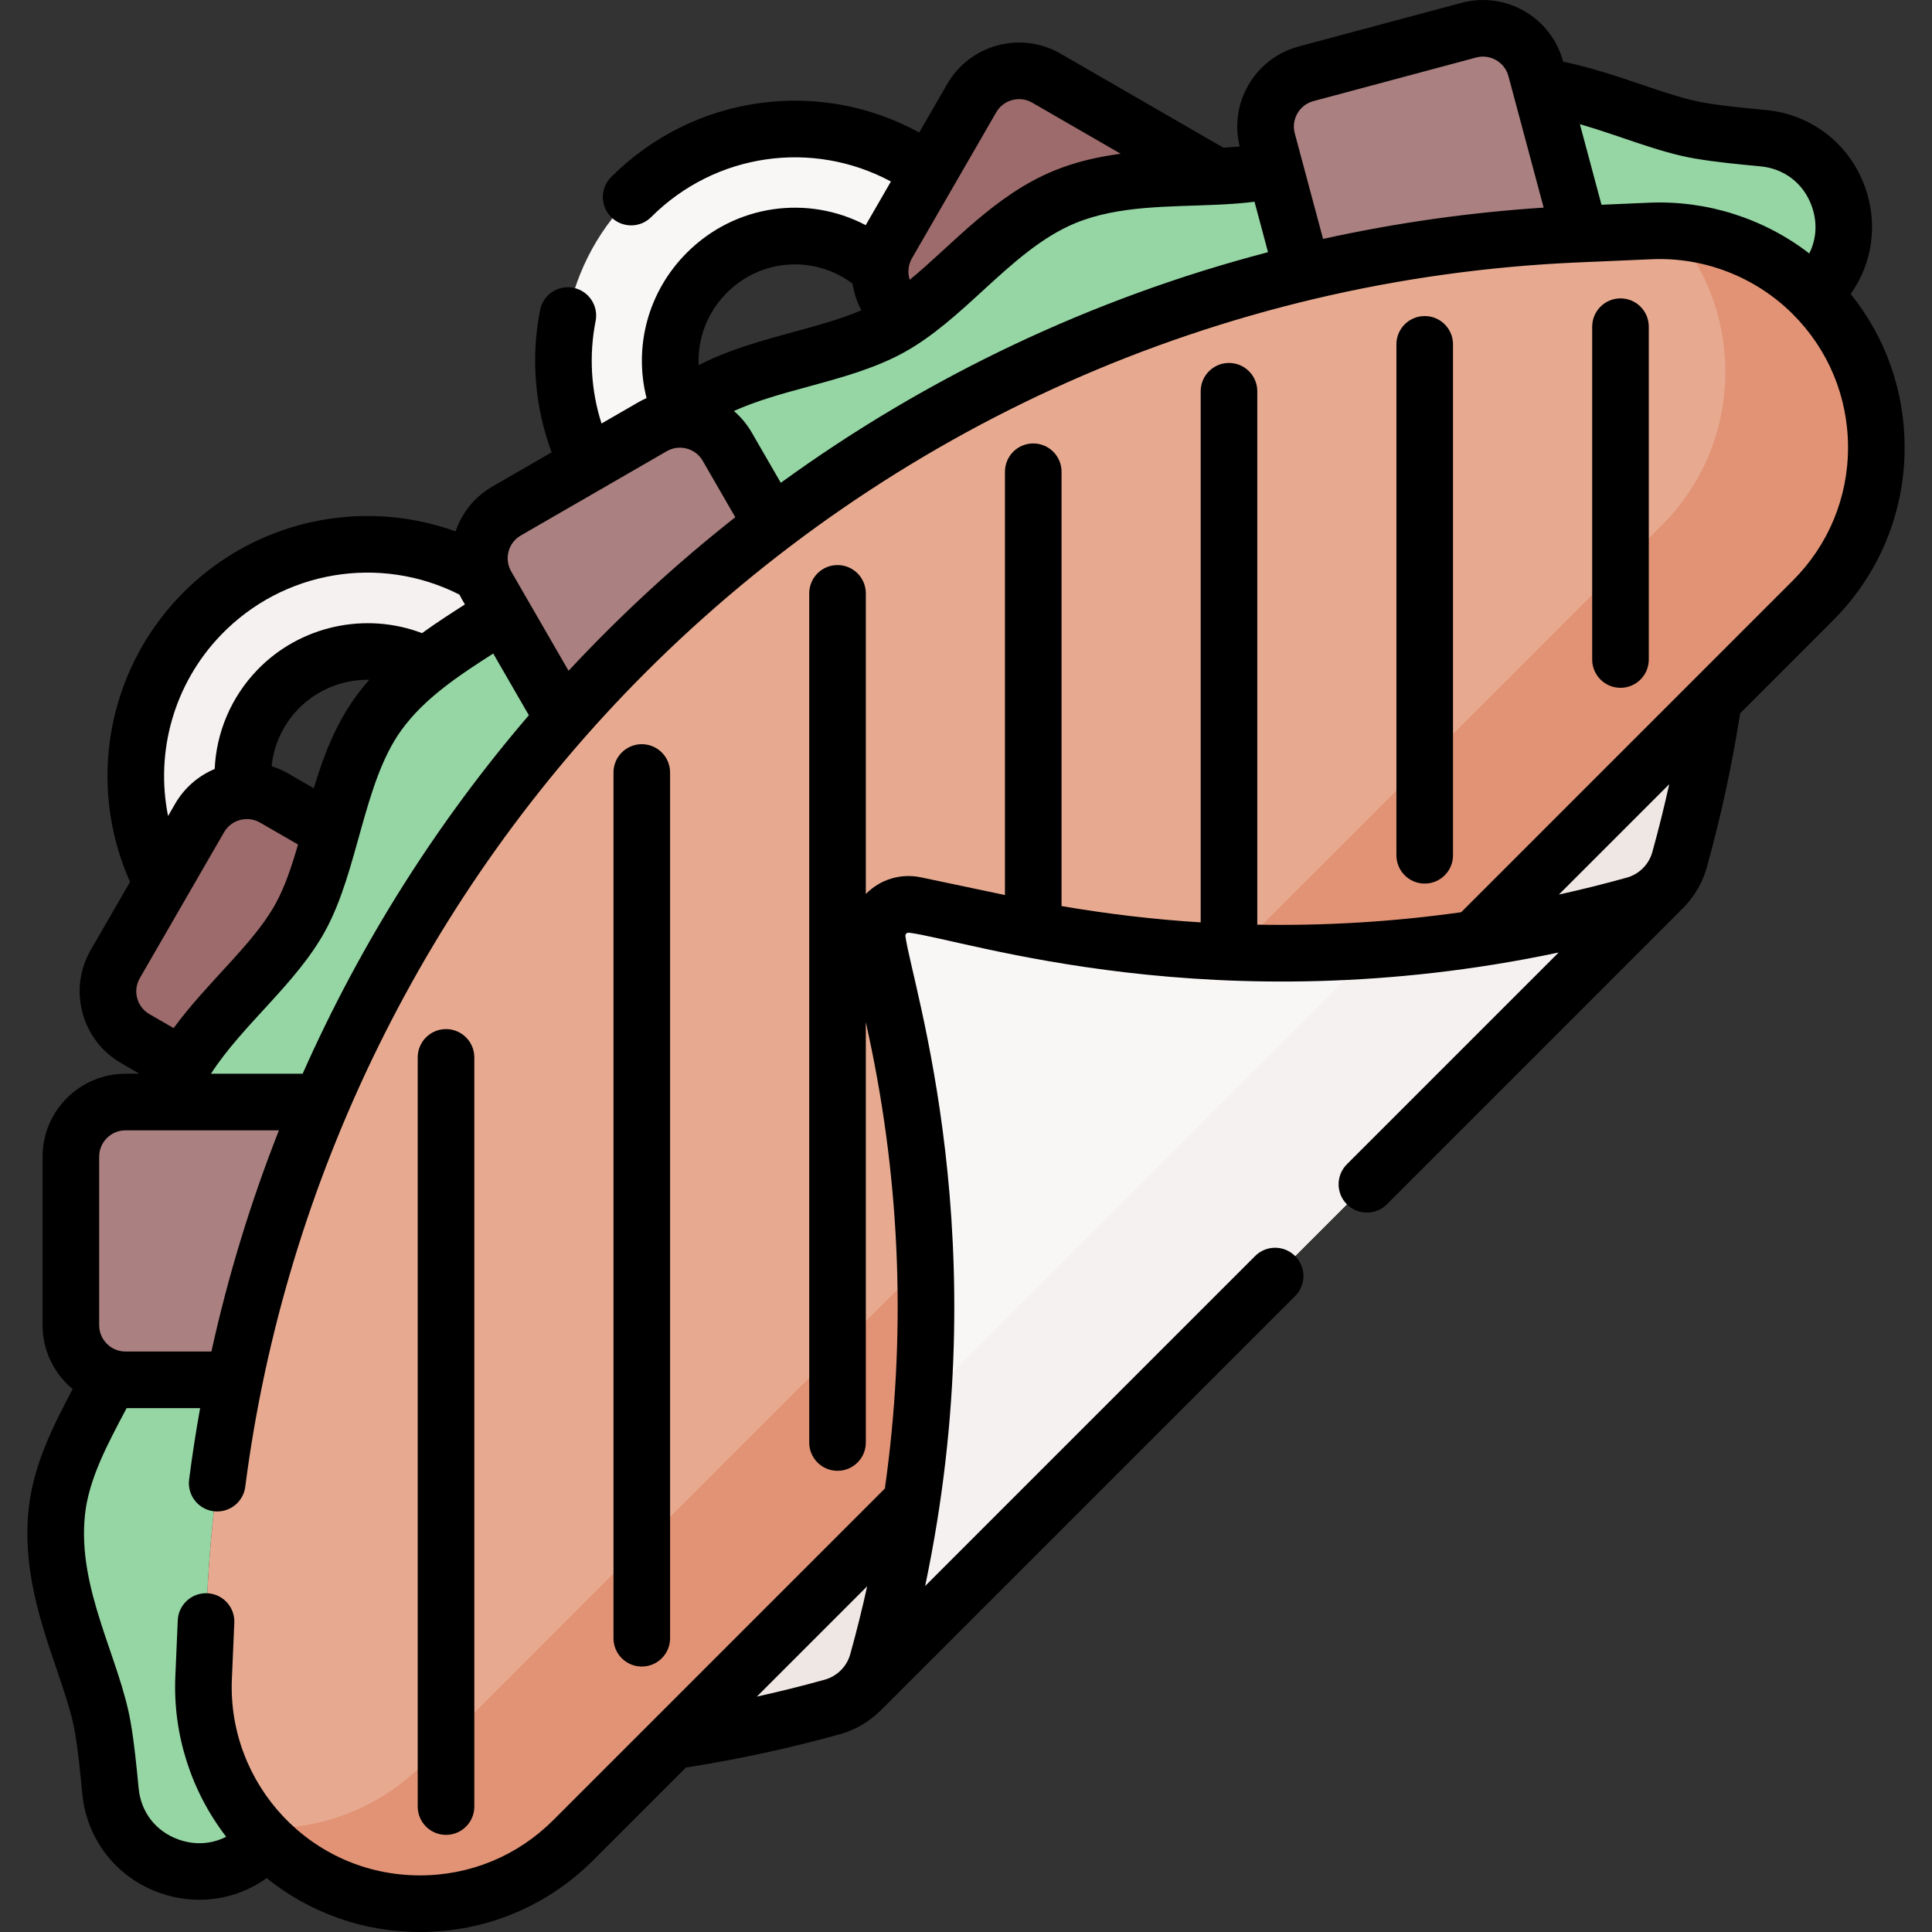 <svg xmlns="http://www.w3.org/2000/svg" id="Capa_1" height="512" viewBox="0 0 511.99 511.99" width="512"><rect x="0" y="0" width="511.99" height="511.99" fill="#333333" stroke="none"/><g><path d="m178.217 461.358c14.257-2.121 28.408-5.126 42.371-9.011 5.805-1.616 10.342-6.152 11.957-11.957 3.886-13.966 6.891-28.119 9.012-42.378z" fill="#efe7e4"></path><path d="m454.103 185.471c-2.121 14.257-5.126 28.408-9.011 42.371-1.616 5.805-6.152 10.342-11.957 11.957-13.965 3.886-28.119 6.891-42.378 9.012z" fill="#efe7e4"></path><path d="m433.135 239.799c2.903-.808 5.488-2.346 7.55-4.407l-212.548 212.547c2.062-2.062 3.6-4.647 4.407-7.55 15.151-54.442 16.906-111.742 5.116-167.01l-5.045-23.65c-1.258-5.896 3.967-11.136 9.867-9.895l24.916 5.242c55.53 11.683 113.067 9.701 167.661-5.775z" fill="#f9f6f6"></path><path d="m433.135 239.799 1.925-.497c-23.157 6.564-46.843 10.7-70.681 12.396l-119.913 119.912c-1.668 23.185-5.646 46.227-11.922 68.779-.808 2.903-2.346 5.488-4.407 7.55l212.547-212.547c-2.061 2.061-4.647 3.599-7.549 4.407z" fill="#f6f1f1"></path><path d="m48.356 282.467c8.775-14.728 23.75-25.739 31.211-39.3 3.732-6.781 5.954-14.777 8.19-22.956l-15.097-8.716c-6.925-3.998-15.779-1.625-19.777 5.299l-22.33 38.677c-3.998 6.925-1.625 15.779 5.299 19.777z" fill="#9d6b6b"></path><path d="m62.106 365.663c5.167-25.324 12.891-49.986 23.011-73.616h-51.859c-7.996 0-14.478 6.482-14.478 14.478v44.661c0 7.996 6.482 14.478 14.478 14.478h28.848z" fill="#aa8080"></path><path d="m33.258 365.663c-1.362 0-2.681-.188-3.931-.54-6.008 11.518-12.923 22.975-14.265 35.455-2.334 21.706 9.4 41.054 12.172 57.142.925 5.367 1.468 11.003 1.993 16.455.015.153.03.307.044.46 1.911 19.812 26.025 28.458 40.099 14.384l1.341-1.341c-11.374-11.374-17.453-26.997-16.759-43.067l.838-19.401c.87-20.13 3.333-40.035 7.314-59.547z" fill="#95d6a4"></path><path d="m165.714 172.969c12.255-12.255 25.266-23.59 38.926-33.96l-11.913-20.634c-3.998-6.925-12.852-9.297-19.777-5.299l-38.677 22.33c-6.925 3.998-9.297 12.852-5.299 19.777l20.349 35.245c5.264-5.974 10.729-11.798 16.391-17.459z" fill="#aa8080"></path><path d="m133.256 162.6c-11.222 7.456-24.331 14.561-32.959 26.489-11.539 15.955-12.049 38.302-20.73 54.079-8.591 15.613-27.141 27.847-34.722 46.263-.357.866-.687 1.739-.994 2.616h41.266c15.782-36.851 37.389-71.193 64.205-101.62z" fill="#95d6a4"></path><path d="m282.166 52.175c12.923-5.304 27.177-4.811 40.227-5.425l-45.103-26.041c-6.925-3.998-15.779-1.625-19.777 5.299l-22.33 38.677c-3.927 6.802-1.707 15.467 4.937 19.56 13.704-9.3 25.325-25.207 42.046-32.07z" fill="#9d6b6b"></path><path d="m204.64 139.008c41.821-31.749 89.724-54.441 140.618-66.72l-7.338-27.387c-16.449 3.884-37.438-.243-55.754 7.274-18.413 7.558-30.642 26.083-46.28 34.677-15.798 8.681-38.078 9.14-54.071 20.705-1.693 1.225-3.288 2.54-4.8 3.927 6.017-1.353 12.465 1.268 15.712 6.89z" fill="#95d6a4"></path><path d="m467.25 36.615c-5.673-.539-11.363-1.065-16.822-1.994-12.247-2.084-26.481-9.425-42.192-11.728l10.482 39.12 18.639-.805c16.07-.694 31.693 5.385 43.067 16.759l1.249-1.249c14.087-14.087 5.41-38.219-14.423-40.103z" fill="#95d6a4"></path><path d="m417.956 62.047.762-.033-11.731-43.782c-2.07-7.723-10.008-12.307-17.731-10.237l-43.139 11.559c-7.723 2.069-12.307 10.008-10.237 17.731l9.379 35.003c23.687-5.716 48.023-9.175 72.697-10.241z" fill="#aa8080"></path><path d="m172.95 113.075c1.302-.752 2.672-1.278 4.065-1.591 1.058-.97 2.157-1.906 3.301-2.799-5.175-12.053-2.842-26.558 6.999-36.398 12.642-12.642 32.983-12.893 45.932-.753.061-2.333.687-4.684 1.936-6.847l11.033-19.11c-23.959-17.029-57.494-14.812-78.959 6.653-19.121 19.121-22.969 47.822-11.542 70.798z" fill="#f9f6f6"></path><path d="m52.884 216.795c2.53-4.382 7.004-6.94 11.703-7.215-1.131-9.492 1.847-19.396 8.991-26.823 10.447-10.862 26.535-13.026 39.226-6.32 6.607-5.191 13.856-9.453 20.453-13.836l-4.283-7.418c-.547-.947-.974-1.93-1.287-2.932-23.821-13.514-54.715-9.783-74.553 10.842-18.727 19.469-22.027 48.199-10.2 70.937z" fill="#f6f1f1"></path><path d="m480.424 77.967c-11.374-11.374-26.997-17.453-43.067-16.759l-19.401.838c-94.999 4.105-185.005 43.685-252.242 110.922-67.237 67.238-106.816 157.243-110.922 252.242l-.838 19.401c-.694 16.07 5.385 31.693 16.759 43.067 22.417 22.417 58.761 22.417 81.177 0l89.667-89.667c6.148-41.328 4.869-83.541-3.896-124.632l-5.045-23.651c-1.258-5.896 3.967-11.136 9.867-9.894l24.916 5.242c40.69 8.561 82.458 9.784 123.356 3.738l89.67-89.67c22.415-22.416 22.415-58.76-.001-81.177z" fill="#e7aa90"></path><path d="m480.424 77.967c-9.922-9.922-23.078-15.815-36.943-16.697 19.308 22.552 18.289 56.528-3.057 77.874l-113.22 113.22c21.237.747 42.509-.439 63.55-3.55l89.67-89.67c22.416-22.416 22.416-58.76 0-81.177z" fill="#e29375"></path><path d="m111.89 467.678c-12.135 12.135-28.352 17.7-44.232 16.697.971 1.136 1.989 2.238 3.054 3.303 22.417 22.417 58.761 22.417 81.177 0l89.667-89.667c3.133-21.06 4.337-42.35 3.605-63.605z" fill="#e29375"></path><path d="m15.003 442.336c2.048 6.009 3.983 11.685 4.84 16.658.903 5.242 1.445 10.975 1.963 16.361 1.165 12.082 8.987 22.135 20.413 26.237 9.541 3.425 20.061 2.121 28.456-3.879 11.484 9.252 25.668 14.278 40.625 14.278 17.336 0 33.634-6.751 45.892-19.009l24.579-24.579c13.73-2.142 27.451-5.109 40.825-8.83 3.929-1.093 7.473-3.147 10.361-5.889.391-.329-7.578 7.618 110.263-110.222 2.929-2.929 2.929-7.678 0-10.606-2.93-2.929-7.678-2.93-10.607 0l-87.449 87.449c19.257-91.309-3.294-158.557-5.215-172.14-.127-.595.387-1.115.988-.99 14.878 1.865 81.039 24.454 172.111 5.247l-56.116 56.116c-2.929 2.929-2.929 7.678 0 10.606 2.93 2.929 7.678 2.929 10.607 0 56.543-56.553 78.556-78.533 78.89-78.931 2.74-2.887 4.793-6.431 5.886-10.358 3.722-13.374 6.689-27.096 8.83-40.825l24.579-24.58c12.259-12.258 19.01-28.556 19.01-45.892 0-14.964-5.031-29.156-14.291-40.642 5.804-8.194 7.29-18.644 3.792-28.367-4.113-11.434-14.183-19.25-26.277-20.398-5.451-.517-11.03-1.03-16.273-1.921-10.125-1.724-23.02-7.905-37.44-10.882-3.175-11.861-15.304-18.712-26.931-15.598l-43.14 11.559c-5.67 1.52-10.409 5.156-13.345 10.24-2.863 4.961-3.675 10.719-2.301 16.262-1.405.138-2.844.245-4.311.332l-43.177-24.929c-10.496-6.06-23.963-2.449-30.021 8.044l-7.417 12.847c-26.558-14.522-59.75-10.078-81.647 11.82-2.929 2.929-2.929 7.678 0 10.606 2.929 2.929 7.678 2.929 10.606 0 17.04-17.041 42.82-20.572 63.537-9.43l-6.679 11.568c-15.329-8.065-34.521-5.572-47.406 7.312-10.246 10.246-14.136 24.814-10.672 38.512-.724.319-1.439.681-2.14 1.085l-9.794 5.655c-2.791-8.706-3.36-18.105-1.568-27.153.805-4.063-1.836-8.01-5.899-8.814-4.063-.808-8.009 1.836-8.814 5.899-2.497 12.604-1.4 25.751 3.058 37.703l-15.659 9.041c-4.648 2.683-8.086 6.875-9.802 11.907-25.222-9.097-53.901-2.774-72.992 17.075-19.543 20.318-24.645 50.305-13.272 75.819l-10.398 18.01c-2.936 5.084-3.715 11.006-2.196 16.677s5.156 10.41 10.24 13.345l4.856 2.804h-3.702c-12.119 0-21.978 9.859-21.978 21.978v44.661c0 6.803 3.107 12.893 7.976 16.928-5.247 9.888-10.413 20.147-11.65 31.663-1.707 15.858 3.129 30.045 7.396 42.56zm185.563 7.273 29.242-29.242c-1.336 6.054-2.834 12.068-4.488 18.011-.905 3.253-3.489 5.837-6.743 6.742-5.943 1.654-11.958 3.153-18.011 4.489zm237.3-223.777c-.905 3.253-3.488 5.836-6.742 6.742-5.942 1.654-11.956 3.152-18.01 4.488l29.24-29.241c-1.336 6.053-2.834 12.068-4.488 18.011zm37.254-71.99-87.905 87.906c-17.978 2.528-36.021 3.624-54.028 3.293v-141.357c0-4.142-3.357-7.5-7.5-7.5s-7.5 3.358-7.5 7.5v140.749c-12.331-.771-24.632-2.214-36.87-4.327v-115.092c0-4.142-3.357-7.5-7.5-7.5s-7.5 3.358-7.5 7.5v112.171l-22.291-4.69c-5.213-1.097-10.707.465-14.579 4.423v-79.674c0-4.142-3.358-7.5-7.5-7.5s-7.5 3.358-7.5 7.5v225.03c0 4.142 3.358 7.5 7.5 7.5s7.5-3.358 7.5-7.5v-111.45l.879 4.12c8.412 39.432 9.812 79.632 4.166 119.525l-87.905 87.905c-9.425 9.425-21.957 14.616-35.286 14.616-28.896 0-51.059-24.19-49.854-52.056l.644-14.896c.179-4.138-3.031-7.638-7.169-7.817-4.139-.18-7.638 3.031-7.817 7.169l-.644 14.896c-.663 15.342 4.187 30.417 13.473 42.463-3.847 1.979-8.317 2.278-12.646.723-5.995-2.152-9.939-7.221-10.549-13.549-.559-5.798-1.118-11.705-2.113-17.478-2.928-16.992-14.226-35.35-12.106-55.067 1.007-9.374 5.857-18.481 10.991-28.124.016-.031.033-.062.049-.092h19.469c-1.125 6.274-2.096 12.584-2.914 18.926-.576 4.473 2.902 8.459 7.448 8.459 3.715 0 6.942-2.76 7.429-6.542 10.465-81.212 48.119-157.828 106.025-215.735 64.378-64.376 151.509-104.592 247.263-108.73.837-.036 18.862-.815 19.401-.838 13.91-.614 27.578 4.708 37.438 14.569 9.426 9.425 14.616 21.957 14.616 35.286s-5.189 25.859-14.615 35.285zm-403.137 49.214c.569-5.627 2.994-10.935 7.001-15.101 5.023-5.222 11.936-7.925 18.884-7.811-1.274 1.443-2.494 2.956-3.647 4.55-5.388 7.449-8.538 15.788-11.065 24.201l-6.745-3.895c-1.43-.825-2.915-1.471-4.428-1.944zm14.155 43.727c8.884-16.143 10.103-39.288 20.236-53.298 6.161-8.516 15.348-14.535 24.334-20.299l9.442 16.354c-23.989 27.984-44.329 59.811-59.948 95.007h-24.302c8.504-13.135 22.533-23.76 30.238-37.764zm113.084-132.158c-1.281-2.218-2.892-4.129-4.737-5.706 6.098-2.754 12.897-4.608 19.961-6.533 8.531-2.325 17.353-4.73 25.052-8.961 7.679-4.22 14.438-10.419 20.923-16.365 7.626-6.991 15.512-14.219 24.592-17.946 11.49-4.716 25.021-4.278 37.596-4.866.089-.003.178-.007.266-.013 3.212-.154 6.424-.379 9.575-.771l3.582 13.366c-46.422 12.146-90.172 32.83-129.119 61.115zm249.949-72.609c5.74.976 11.647 1.522 17.369 2.066 6.346.603 11.424 4.544 13.582 10.543 1.543 4.287 1.267 8.714-.659 12.537-12.038-9.269-27.094-14.106-42.431-13.447l-12.628.546-5.722-21.358c10.678 3.078 20.8 7.464 30.489 9.113zm-101.114-15.218 43.14-11.559c3.714-.994 7.549 1.217 8.546 4.934 2.345 8.753 7.002 26.133 9.336 34.845-19.797 1.29-39.332 4.077-58.46 8.296l-7.495-27.971c-.999-3.725 1.209-7.547 4.933-8.545zm-84.049 2.961c1.925-3.331 6.2-4.477 9.531-2.554l23.456 13.542c-5.912.784-11.891 2.115-17.678 4.49-15.883 6.52-26.866 19.593-38.23 28.901-.227-.68-.349-1.394-.357-2.116.012-.182.017-.364.016-.547.07-1.036.374-2.074.931-3.04 2.282-3.951 19.729-34.17 22.331-38.676zm-71.39 47.831c9.122-9.122 23.261-9.977 33.323-2.414.365 2.459 1.148 4.845 2.322 7.052-5.307 2.291-11.395 3.951-17.762 5.687-8.516 2.321-17.25 4.703-25.359 8.86-.323-7.023 2.278-13.987 7.476-19.185zm-54.595 64.311 38.677-22.331c3.332-1.925 7.607-.778 9.532 2.554l8.625 14.94c-15.739 12.396-30.535 26.026-44.187 40.698l-15.202-26.33c-1.922-3.332-.777-7.607 2.555-9.531zm-79.484 26.39c16.504-17.158 42.166-21.397 63.218-10.714.424.866.721 1.354 1.443 2.604-3.687 2.363-7.552 4.846-11.361 7.602-14.988-5.702-32.35-1.992-43.666 9.773-6.896 7.169-10.842 16.469-11.28 26.231-4.272 1.794-8.014 4.943-10.504 9.256l-1.851 3.207c-3.415-17.018 1.539-35.003 14.001-47.959zm-21.49 90.931 12.325-21.347c.035-.058.069-.117.102-.176l9.904-17.154c1.924-3.332 6.2-4.476 9.532-2.554l10.062 5.81c-1.664 5.786-3.46 11.178-5.977 15.752-5.89 10.706-17.942 20.563-26.985 32.901l-6.408-3.7c-3.341-1.929-4.484-6.192-2.555-9.532zm-10.769 47.303c0-3.848 3.13-6.978 6.978-6.978 11.278 0 10.655.002 10.757 0h29.904c-7.513 19.047-13.491 38.629-17.895 58.616h-22.766c-3.848 0-6.978-3.13-6.978-6.978z"></path><path d="m118.197 272.714c-4.142 0-7.5 3.358-7.5 7.5v198.54c0 4.142 3.358 7.5 7.5 7.5s7.5-3.358 7.5-7.5v-198.54c0-4.142-3.358-7.5-7.5-7.5z"></path><path d="m170.077 197.214c-4.142 0-7.5 3.358-7.5 7.5v229.43c0 4.142 3.358 7.5 7.5 7.5s7.5-3.358 7.5-7.5v-229.43c0-4.142-3.358-7.5-7.5-7.5z"></path><path d="m377.556 83.754c-4.143 0-7.5 3.358-7.5 7.5v135.4c0 4.142 3.357 7.5 7.5 7.5s7.5-3.358 7.5-7.5v-135.4c0-4.142-3.357-7.5-7.5-7.5z"></path><path d="m429.437 79.074c-4.143 0-7.5 3.358-7.5 7.5v88.2c0 4.142 3.357 7.5 7.5 7.5s7.5-3.358 7.5-7.5v-88.2c0-4.142-3.357-7.5-7.5-7.5z"></path></g></svg>